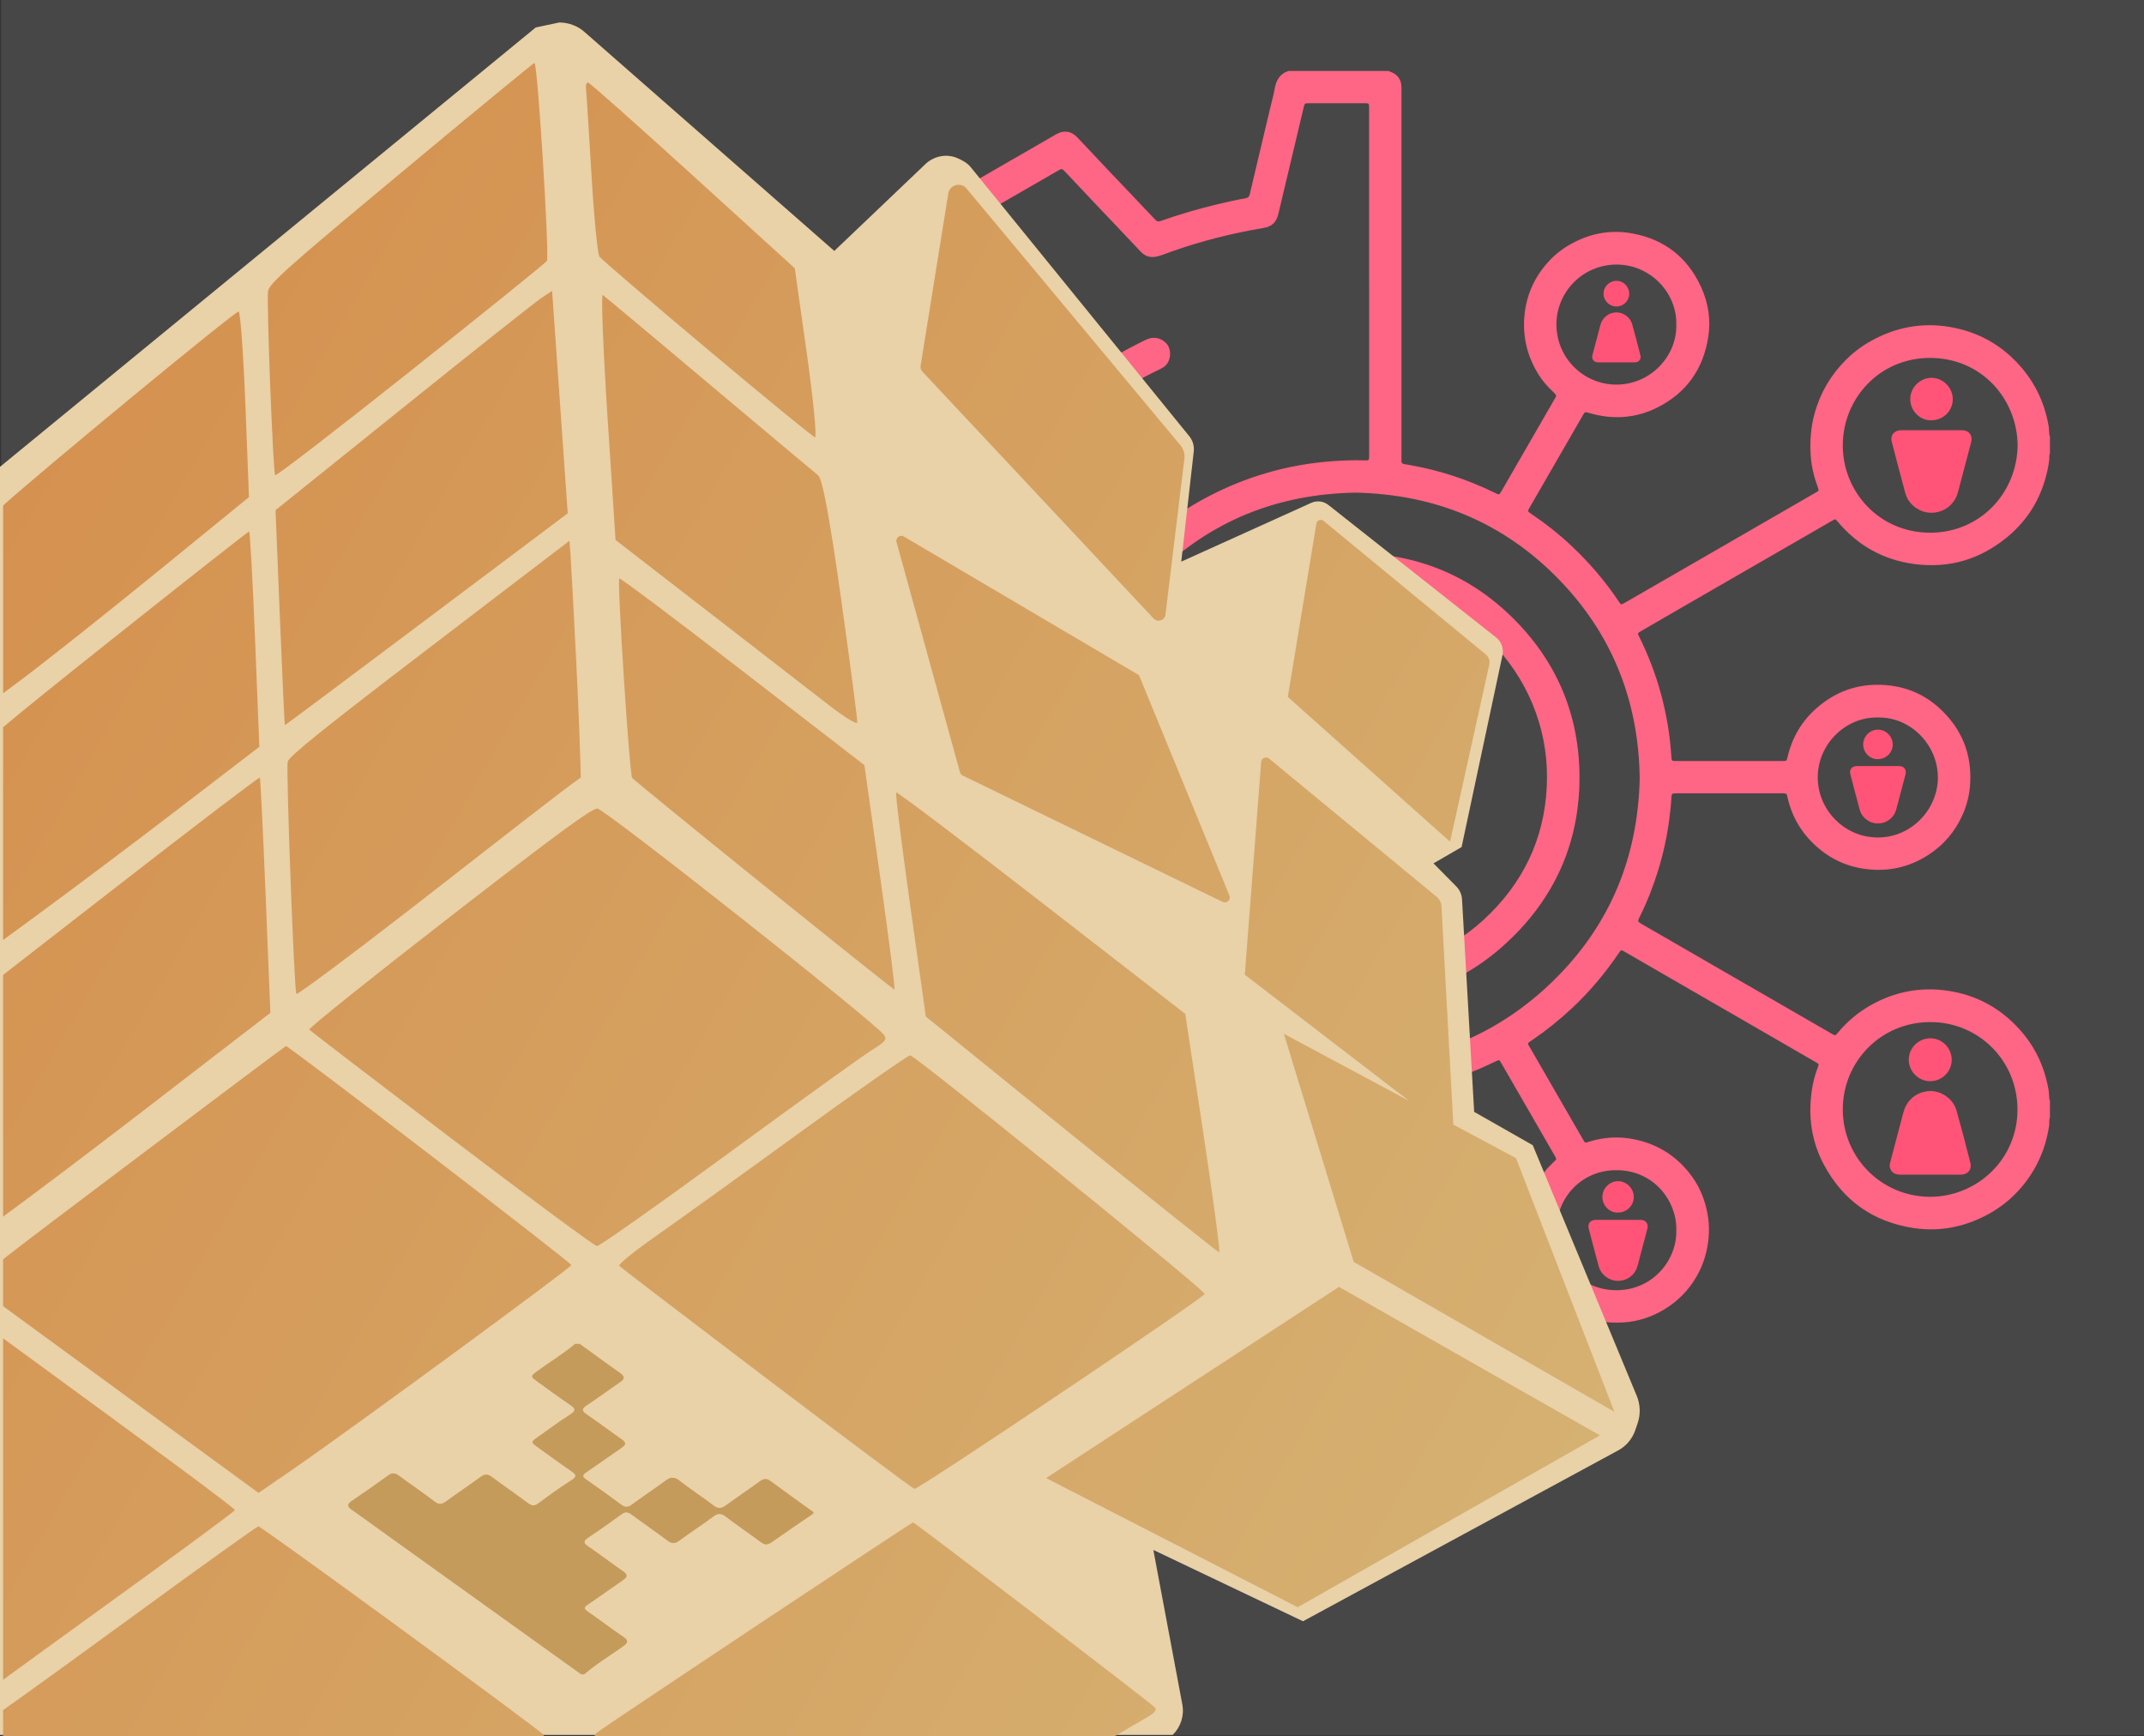 <?xml version="1.0" encoding="UTF-8"?><svg id="a" xmlns="http://www.w3.org/2000/svg" xmlns:xlink="http://www.w3.org/1999/xlink" viewBox="0 0 1440.7 1166.65"><rect x="0" y="0" width="1440.7" height="1166.65" fill="#333333" stroke="none"/><defs><style>.d{fill:#ff5477;}.d,.e,.f,.g,.h,.i,.j{stroke-width:0px;}.e{fill:#c49b5b;}.f{fill:url(#b);}.g{fill:rgba(255,255,255,0);}.h{fill:#e9d1a8;}.i,.k{fill:#d5b172;}.l{clip-path:url(#c);}.j{fill:#fff;opacity:.1;}</style><linearGradient id="b" x1="-49.83" y1="429.55" x2="1025.86" y2="1050.6" gradientUnits="userSpaceOnUse"><stop offset="0" stop-color="#d5914f"/><stop offset="1" stop-color="#d5b172"/></linearGradient><clipPath id="c"><path class="i" d="M390.52,1124.89c-43.56-31.24-87.13-62.48-130.69-93.73-7.71-5.53-15.36-11.15-23.14-16.58-3.02-2.11-3.94-3.66-.28-6.13,8.29-5.58,16.47-11.31,24.56-17.17,2.68-1.94,4.69-1.54,7.14.27,7.91,5.82,16.07,11.31,23.85,17.3,3.02,2.33,5.04,1.95,7.84-.1,7.65-5.61,15.57-10.85,23.23-16.46,2.76-2.02,4.84-1.92,7.54.1,8,5.97,16.26,11.62,24.26,17.59,2.53,1.89,4.33,2.06,6.98.09,7.21-5.37,14.52-10.64,22.1-15.44,4.36-2.76,3.05-4.1-.23-6.35-7.55-5.17-14.93-10.6-22.37-15.94-4.59-3.29-4.6-3.49.16-6.86,7.21-5.09,14.32-10.34,21.73-15.11,4.14-2.66,3.42-4.11-.13-6.51-7.44-5.04-14.67-10.4-21.97-15.65-4.64-3.33-4.6-3.6-.1-6.91,8.44-6.21,17.47-11.59,25.5-18.36,1,0,2,0,3,0,9.03,6.54,18,13.16,27.13,19.56,3.37,2.36,3.21,3.97-.05,6.19-7.43,5.05-14.66,10.41-22.15,15.38-3.48,2.31-3.89,3.76-.16,6.3,7.98,5.42,15.67,11.28,23.59,16.8,2.99,2.09,2.75,3.54-.1,5.48-7.97,5.44-15.78,11.13-23.79,16.51-2.84,1.91-2.77,3.03-.03,4.93,7.93,5.51,15.79,11.11,23.51,16.91,2.58,1.93,4.42,1.93,7,.03,7.51-5.52,15.32-10.63,22.8-16.19,3.29-2.45,5.76-2.74,9.2-.07,7.49,5.81,15.46,11,23,16.76,3.12,2.38,5.41,2.09,8.38-.09,7.52-5.51,15.28-10.69,22.81-16.17,2.52-1.83,4.51-2.07,7.13-.13,9.49,7.03,19.13,13.88,28.71,20.79v1c-9.33,6.39-18.72,12.7-27.95,19.23-2.58,1.82-4.49,1.97-7.08.05-7.88-5.86-16.04-11.35-23.85-17.3-3.07-2.34-5.24-2.26-8.28,0-7.48,5.56-15.32,10.63-22.82,16.16-2.9,2.14-5.05,2.17-7.95,0-7.99-6-16.25-11.62-24.26-17.58-2.4-1.78-4.19-1.89-6.63-.11-7.4,5.39-14.88,10.68-22.5,15.75-3.59,2.39-3.03,3.76.18,5.96,7.83,5.36,15.36,11.15,23.18,16.52,3.47,2.38,3.17,3.93-.06,6.13-7.84,5.34-15.49,10.97-23.37,16.25-2.8,1.88-2.91,2.88-.07,4.84,7.94,5.49,15.59,11.4,23.6,16.8,4.05,2.72,3.32,4.16-.19,6.66-8.67,6.16-17.82,11.66-25.91,18.63h-2Z"/></clipPath></defs><rect class="g" x=".7" width="1440" height="1166"/><path class="d" d="M865.29,997.14c-.54-.34-1.05-.74-1.62-1-3.49-1.56-5.43-4.3-6.3-7.95-2.23-9.42-4.52-18.82-6.77-28.23-2.89-12.14-5.77-24.28-8.65-36.42-.7-2.96-1.52-5.89-2.07-8.88-.38-2.05-1.42-2.97-3.43-3.31-8.45-1.42-16.77-3.42-25.05-5.55-10.77-2.76-21.42-5.97-31.89-9.71-1.35-.48-2.18-.27-3.14.76-4.9,5.27-9.86,10.48-14.81,15.7-8.62,9.12-17.26,18.23-25.87,27.36-3.78,4.01-7.56,8.03-11.28,12.11-4.05,4.44-9.69,5.48-15.38,2.16-23.36-13.6-46.81-27.05-70.22-40.57-1.45-.84-2.93-1.62-4.18-2.79-3.38-3.16-4.39-6.98-3.12-11.36,2.06-7.15,4.21-14.27,6.33-21.4,4.31-14.49,8.63-28.97,12.95-43.46.85-2.84,1.67-5.68,2.6-8.49.53-1.58.18-2.66-1.12-3.75-6.08-5.07-11.77-10.58-17.54-16-4.62-4.33-8.86-9-13.26-13.52-3.73-3.83-7.23-7.9-10.73-11.95-1.14-1.32-2.19-1.76-3.93-1.23-15.16,4.58-30.34,9.08-45.51,13.61-9.04,2.7-18.08,5.42-27.13,8.08-6.02,1.76-10.86-.34-14-5.8-7.98-13.86-16-27.7-23.99-41.55-5.92-10.25-11.84-20.5-17.71-30.78-2.82-4.95-2.12-10.02,2.02-13.97,7.4-7.07,14.9-14.03,22.34-21.05,4.07-3.84,8.1-7.72,12.16-11.58,6.89-6.56,13.76-13.15,20.73-19.62,1.4-1.3,1.63-2.39.99-4.15-4.65-12.88-8.39-26.03-11.51-39.36-1.29-5.53-2.47-11.09-3.51-16.67-.4-2.18-1.3-3.25-3.55-3.76-12.47-2.85-24.91-5.86-37.36-8.82-11.52-2.73-23.02-5.5-34.55-8.17-3.47-.8-6.54-2.08-8.53-5.24-.96-1.53-1.54-3.15-1.58-4.96-.02-.8-.03-1.6-.03-2.4,0-27.36.11-54.72-.08-82.07-.05-7.01,3.55-11.15,9.88-12.62,23.37-5.42,46.7-11.03,70.03-16.63,5.93-1.42,4.98-.41,6.13-6.26,3.65-18.55,8.56-36.76,14.78-54.61.64-1.84.57-2.04-.8-3.33-4.95-4.65-9.9-9.31-14.83-13.98-9.47-8.96-18.92-17.93-28.39-26.88-4.01-3.79-8.11-7.48-12.09-11.3-4.47-4.3-5.1-9.38-1.97-14.8,13.87-24.03,27.77-48.06,41.59-72.12,1.94-3.37,4.63-5.37,8.43-6.08,1.9-.35,3.67.05,5.43.57,11.2,3.31,22.38,6.67,33.57,10.02,12.87,3.85,25.75,7.67,38.61,11.57,1.9.58,3.14.36,4.52-1.3,3.51-4.25,7.27-8.29,11.05-12.31,3.89-4.13,7.78-8.27,11.88-12.2,6-5.75,12.06-11.45,18.41-16.82,1.34-1.13,1.63-2.12,1.15-3.69-2.92-9.64-5.8-19.3-8.68-28.96-4.41-14.79-8.78-29.6-13.22-44.38-1.41-4.69.56-10.24,4.84-12.69,6.8-3.89,13.56-7.87,20.34-11.79,13.16-7.6,26.33-15.18,39.49-22.78,4.5-2.6,8.98-5.23,13.51-7.79,5.18-2.93,10.04-2.31,14.17,1.99,6.97,7.27,13.81,14.66,20.73,21.99,3.9,4.13,7.84,8.22,11.75,12.33,6.28,6.61,12.55,13.22,18.82,19.83.44.46.93.89,1.34,1.37.97,1.14,2.05,1.21,3.43.72,12.59-4.49,25.43-8.16,38.42-11.29,6.14-1.48,12.31-2.88,18.53-3.94,1.85-.31,2.57-1.17,2.96-2.85,1.5-6.55,3.09-13.08,4.64-19.61,3.01-12.68,6.03-25.37,9.04-38.05,1.07-4.51,2.32-8.99,3.15-13.55,1.01-5.56,3.53-9.71,9.15-11.5,22.4,0,44.8,0,67.2,0,.52.2,1.04.41,1.56.6,4.54,1.69,7.06,5.22,7.17,10.03.02,1.12.01,2.24.01,3.36,0,81.75,0,163.5,0,245.25,0,.96.03,1.92,0,2.88-.02,1.14.49,1.78,1.64,1.96,1.58.25,3.15.56,4.72.84,19.51,3.44,38.11,9.63,55.92,18.27,3.67,1.78,3.22,2.01,5.39-1.72,5.46-9.41,10.88-18.84,16.31-28.26,6.39-11.08,12.79-22.17,19.18-33.25,1.09-1.89,1.06-2.04-.58-3.68-1.24-1.24-2.51-2.47-3.73-3.73-3.59-3.7-6.53-7.88-8.96-12.41-6.36-11.85-8.68-24.46-7.03-37.81,1.74-14.1,7.88-26.1,17.77-36.14,4.79-4.85,10.41-8.66,16.59-11.7,12.31-6.05,25.28-7.76,38.55-5.22,21.23,4.07,36.57,16.19,45.58,35.92,4.86,10.63,6.61,21.92,4.82,33.5-3.33,21.45-14.6,37.5-34.02,47.33-14.86,7.52-30.48,8.39-46.43,3.67-2.4-.71-2.44-.74-3.76,1.53-1.89,3.25-3.77,6.51-5.64,9.76-10.03,17.39-20.05,34.78-30.09,52.16-1.56,2.71-1.59,2.69,1.05,4.47,9.44,6.35,18.35,13.39,26.65,21.16,12.19,11.41,22.98,24.03,32.27,37.92,1.31,1.96,1.4,2,3.43.87,3-1.68,5.96-3.44,8.94-5.15,14.27-8.23,28.55-16.45,42.82-24.69,13.85-7.99,27.7-16,41.55-24,11.84-6.84,23.69-13.67,35.53-20.52,2.13-1.23,2.12-1.28,1.3-3.51-2.53-6.87-4.27-13.94-4.76-21.23-.66-9.79.07-19.48,2.77-28.99,3.88-13.62,10.88-25.39,20.85-35.36,4.92-4.92,10.47-9.12,16.59-12.56,16.73-9.38,34.54-12.77,53.45-9.53,17.13,2.93,31.92,10.51,44.12,23.03,11.98,12.3,19.31,26.9,22.14,43.83.38,2.29.03,4.65.83,6.87v11.04c-.37.74-.44,1.54-.41,2.34.05,1.77-.2,3.51-.5,5.24-3.41,19.78-12.55,36.36-28.12,49.08-18.13,14.8-38.94,20.94-62.24,17.81-20.8-2.8-37.92-12.44-51.4-28.52-1.51-1.8-1.5-1.84-3.52-.68-5.06,2.91-10.11,5.85-15.16,8.77-16.21,9.36-32.42,18.71-48.63,28.06-12.05,6.95-24.11,13.9-36.16,20.86-9.63,5.56-19.25,11.13-28.86,16.71-2.15,1.25-2.15,1.33-1.04,3.56,3.03,6.09,5.74,12.32,8.18,18.67,5.12,13.34,8.81,27.06,11.12,41.16,1.18,7.18,1.94,14.41,2.42,21.67.12,1.81.34,2.01,2.17,2.1.32.02.64,0,.96,0,23.84,0,47.68,0,71.52,0,2.72,0,2.74-.02,3.35-2.63,3.08-13.27,9.66-24.45,20.02-33.35,14.15-12.16,30.59-16.98,49-14.72,12.47,1.53,23.59,6.6,32.89,15.06,14.97,13.63,22.05,30.62,20.8,50.97-.44,7.11-2.06,13.91-4.91,20.41-5.05,11.53-12.88,20.75-23.46,27.53-12.66,8.12-26.55,11.17-41.49,9.33-12.78-1.57-23.97-6.72-33.52-15.29-9.87-8.85-16.39-19.75-19.3-32.74-.64-2.84-.69-2.83-3.71-2.85-.24,0-.48,0-.72,0-23.2,0-46.4,0-69.6,0-.56,0-1.12-.02-1.68.01-1.92.1-2.22.36-2.32,2.26-.27,5.11-.81,10.2-1.48,15.27-1.55,11.76-4.07,23.32-7.6,34.64-3.27,10.48-7.22,20.68-12.14,30.51-1.7,3.41-1.63,3.47,1.58,5.32,19.67,11.36,39.34,22.71,59.01,34.07,15.52,8.96,31.03,17.91,46.55,26.87,7.27,4.2,14.54,8.41,21.82,12.59,2.32,1.33,2.38,1.34,4.04-.66,6.3-7.59,13.72-13.84,22.33-18.66,15.89-8.9,32.93-12.23,50.92-9.69,19.75,2.79,36.33,11.82,49.55,26.83,10.21,11.59,16.34,25.1,18.88,40.3.4,2.37.05,4.81.86,7.11v11.04c-.76,1.76-.28,3.64-.55,5.45-2.5,16.96-9.5,31.79-21.2,44.31-7.18,7.68-15.64,13.6-25.23,17.99-14.29,6.54-29.29,8.85-44.72,6.5-26.98-4.12-47.2-18.35-60.15-42.46-8.5-15.84-10.76-32.81-8.09-50.5.78-5.15,2.1-10.18,3.97-15.05.81-2.12.81-2.14-1.25-3.35-2.27-1.34-4.57-2.63-6.86-3.95-14.89-8.61-29.77-17.22-44.66-25.82-16.97-9.8-33.94-19.59-50.91-29.39-8.73-5.04-17.45-10.09-26.17-15.12-2.35-1.36-2.36-1.34-3.78.75-9.31,13.66-19.8,26.29-31.95,37.54-8.12,7.52-16.66,14.46-25.79,20.69-4.35,2.97-4.08,1.9-1.43,6.51,11.67,20.32,23.42,40.59,35.14,60.88,1.22,2.1,1.21,2.12,3.53,1.38,10.04-3.17,20.23-3.83,30.55-1.76,12.82,2.57,23.9,8.39,33.01,17.86,6.25,6.5,10.99,13.92,13.89,22.46,2.79,8.18,4.03,16.54,3.33,25.23-.76,9.42-3.32,18.22-7.98,26.41-5.37,9.44-12.77,16.94-22.09,22.52-8.38,5.02-17.48,7.97-27.2,8.62-12.5.84-24.32-1.7-35.3-7.92-12.26-6.95-21.14-16.92-26.68-29.85-4.39-10.23-5.69-20.91-4.37-31.94,1-8.38,3.61-16.2,7.82-23.5,3.22-5.59,7.24-10.53,11.96-14.92,1.69-1.57,1.68-1.6.53-3.62-2.22-3.89-4.45-7.77-6.69-11.65-7.48-12.95-14.96-25.9-22.44-38.85-2.4-4.15-4.79-8.32-7.2-12.47-1.01-1.74-1.17-1.77-3.03-.91-1.81.84-3.62,1.7-5.43,2.55-17.26,8.11-35.32,13.67-54.13,16.82q-4.21.71-4.21,5.06c0,81.99,0,163.98,0,245.97,0,1.12-.03,2.24,0,3.36.05,2.72-1.1,4.89-2.88,6.89-1.5,1.69-3.57,2.38-5.37,3.52h-68.16ZM919.99,189.7c0-38.72,0-77.44,0-116.16,0-.88-.01-1.76-.04-2.64-.03-.95-.51-1.48-1.48-1.51-.48-.02-.96-.03-1.44-.03-12.48,0-24.96,0-37.44,0-2.84,0-2.92.1-3.55,2.75-2.97,12.53-5.94,25.06-8.92,37.59-2.65,11.13-5.35,22.24-7.94,33.38-1.47,6.34-4.22,9.1-10.52,10.16-20.79,3.48-41.15,8.65-61.05,15.63-3.02,1.06-5.99,2.29-9.05,3.18-4.43,1.28-8.54.76-11.9-2.83-2.29-2.45-4.64-4.85-6.93-7.31-6.98-7.49-14.1-14.84-21.13-22.27-7.7-8.13-15.35-16.29-23.05-24.42-1.92-2.02-2.1-2.02-4.47-.65-16.63,9.59-33.25,19.19-49.88,28.78-1.66.96-3.31,1.95-4.97,2.9-.89.51-1.22,1.21-.93,2.21.16.54.27,1.09.43,1.62,4.18,14.03,8.37,28.05,12.55,42.08,2.84,9.5,5.79,18.97,8.47,28.52,1.37,4.89.44,9.23-3.83,12.68-8.4,6.78-16.34,14.1-24.1,21.6-3.34,3.22-6.52,6.59-9.71,9.96-5.5,5.81-10.83,11.76-15.93,17.92-.46.55-.96,1.07-1.41,1.64-3.31,4.12-7.48,5.53-12.58,4.01-7.13-2.13-14.25-4.28-21.38-6.4-16.09-4.8-32.19-9.61-48.29-14.39-4.61-1.37-3.78-1.71-6.23,2.51-7.66,13.22-15.28,26.46-22.91,39.69-2.68,4.64-5.33,9.3-8.05,13.91-.65,1.11-.56,1.84.44,2.66,3.64,3.01,6.85,6.48,10.32,9.68,8.93,8.24,17.73,16.62,26.52,25.02,5.72,5.47,11.39,11,17.28,16.28,4.13,3.7,5.23,8.55,3.18,13.93-4.3,11.3-7.94,22.81-11.03,34.5-3.09,11.68-5.64,23.48-7.62,35.41-.25,1.51-.72,2.93-1.52,4.26-1.78,2.97-4.59,4.33-7.8,5.1-23.57,5.61-47.15,11.22-70.72,16.84-3.55.85-3.55.86-3.55,4.39,0,20.32,0,40.64,0,60.96,0,.56.04,1.12,0,1.68-.07,1.26.55,1.9,1.75,2.17,2.11.46,4.21.98,6.31,1.48,12.68,3.01,25.37,6.02,38.05,9.05,9.65,2.3,19.29,4.6,28.92,6.97,4.73,1.16,7.61,4.19,8.52,9.02.34,1.81.64,3.62.97,5.43,3.95,22.02,9.8,43.53,17.67,64.47,2.01,5.35,1.34,10.04-3.13,13.91-.3.26-.57.56-.86.83-5.93,5.6-11.86,11.2-17.78,16.81-4,3.8-7.97,7.63-11.99,11.41-7.67,7.24-15.38,14.46-23.05,21.7-1.7,1.6-1.67,1.69-.54,3.66,10.56,18.28,21.12,36.57,31.68,54.85,1.02,1.76,1.15,1.84,3.04,1.28,18.32-5.46,36.63-10.93,54.95-16.39,5.67-1.69,11.32-3.47,17.02-5.05,4.61-1.27,8.72-.33,11.94,3.45.41.49.86.94,1.27,1.44,5.83,7.12,11.94,13.99,18.35,20.58,8.04,8.25,16.23,16.34,25.07,23.75,2.69,2.26,5.36,4.56,7.97,6.91,2.26,2.03,3.38,4.58,3.31,7.67-.04,1.7-.23,3.34-.72,4.96-2.91,9.73-5.82,19.46-8.73,29.2-3.92,13.1-7.86,26.2-11.73,39.32-1.35,4.57-1.88,3.8,2.65,6.42,12.59,7.31,25.21,14.56,37.81,21.84,5.06,2.92,10.1,5.86,15.18,8.75,1.85,1.05,2.15,1.03,3.29-.35,3.01-3.64,6.47-6.86,9.67-10.33,8.62-9.34,17.44-18.49,26.18-27.73,5.11-5.4,10.22-10.8,15.3-16.23,3.5-3.74,8.13-4.87,12.91-3.07,22.6,8.53,45.84,14.67,69.64,18.7,5.76.98,9.1,4.07,10.4,9.73,2.34,10.21,4.83,20.39,7.25,30.58,2.13,8.95,4.24,17.9,6.37,26.85,1.11,4.67,2.22,9.34,3.37,14,.59,2.41.73,2.49,3.27,2.53.32,0,.64,0,.96,0,12,0,24,0,36,0q3.65,0,3.66-3.76c0-77.52,0-155.03,0-232.55,0-.64-.02-1.28-.02-1.92,0-1.21-.63-1.73-1.8-1.71-.96.01-1.92,0-2.88,0-6.55-.03-13.1.04-19.66-.39-8.48-.55-16.87-1.63-25.19-3.23-24.03-4.6-46.58-13.16-67.68-25.55-14.48-8.5-27.73-18.62-39.83-30.26-6.06-5.83-11.74-12-17.08-18.49-8.73-10.59-16.36-21.92-22.85-34-6.8-12.64-12.33-25.83-16.46-39.59-4.94-16.47-7.88-33.31-8.68-50.46-.49-10.53-.34-21.09.74-31.63,1.05-10.2,2.66-20.3,5.13-30.24,4.42-17.79,10.97-34.74,19.78-50.84,9.7-17.74,21.76-33.7,35.88-48.12,4.64-4.74,9.61-9.14,14.69-13.42,11.67-9.83,24.29-18.23,37.8-25.31,12.51-6.56,25.53-11.82,39.09-15.8,14.56-4.28,29.42-6.88,44.54-7.97,7.01-.5,14.05-.76,21.09-.53,3.39.11,3.4.06,3.4-3.44,0-38.72,0-77.44,0-116.16ZM919.28,713.44c42.63-.78,87.46-18.29,124.44-54.42,38.07-37.2,56.91-82.88,58.11-135.97-.66-51.74-18.32-96.78-54.45-133.89-37.3-38.31-83.31-57.11-136.67-58.16-51.79.94-96.84,18.61-133.85,55.08-37.83,37.27-57.15,82.84-57.37,135.94-.42,105.14,85.17,191.29,199.79,191.43ZM1355.79,299.27c-.36-31.34-24.3-58.86-59.03-58.79-33.67.07-58.3,27.03-58.47,58.55-.17,31.09,24.32,58.94,58.81,58.88,33.22-.05,58.17-26.31,58.68-58.64ZM1297.04,804.13c32.03-.21,58.67-25.58,58.64-58.67-.03-32.88-26.1-58.73-58.54-58.74-33.6,0-58.85,26.87-58.85,58.64,0,32.23,25.75,58.63,58.75,58.77ZM1126.42,826.48c.51-18.95-14.56-40.19-40.25-40.26-23.28-.07-40.32,18.34-40.31,40.52.02,21.51,16.97,40.21,40.45,40.14,23.95-.06,40.62-19.8,40.11-40.4ZM1126.42,218.05c.43-21.91-18-40.36-40.17-40.29-23.06.07-40.3,18.76-40.38,39.98-.08,22.78,18.19,40.61,40.18,40.67,23.15.06,40.92-19.29,40.37-40.36ZM1261.79,482.09c-21.04-.57-40.33,17.46-40.31,40.22.01,22.14,18.2,40.38,40.31,40.37,23.2,0,40.38-19.44,40.4-40.25.03-21.87-18.24-40.85-40.4-40.34Z"/><path class="d" d="M584.92,516.18c.29-12.31,1.17-24.57,2.77-36.78,2.96-22.69,8.27-44.8,15.92-66.35,8.3-23.38,19.19-45.5,32.57-66.41,7.64-11.94,16.06-23.3,25.15-34.17,8.27-9.89,17.15-19.21,26.56-28.01,12.16-11.38,25.1-21.8,38.87-31.19,13.7-9.35,28.04-17.57,42.94-24.85,5.77-2.82,10.8-1.23,14.17,2.43,3.49,3.79,3.45,12.37-2.11,15.9-.88.56-1.79,1.05-2.73,1.5-13.29,6.38-26.04,13.69-38.23,21.99-10.12,6.89-19.79,14.37-29.06,22.37-8.31,7.17-16.08,14.89-23.58,22.87-8.71,9.26-16.69,19.17-24.08,29.53-10.29,14.41-19.36,29.56-27.05,45.52-7.73,16.03-14.05,32.59-18.9,49.71-4.04,14.26-7.02,28.73-8.95,43.42-.72,5.46-1.28,10.95-1.65,16.45-.5,7.5-.88,14.99-.92,22.51-.03,4.98-3.31,9.16-7.95,10.16-5.24,1.13-9.64-.51-12.38-5.08-.93-1.54-1.31-3.26-1.34-5.04-.03-2.16,0-4.32,0-6.48Z"/><path class="d" d="M910.78,371.55c41.5.56,77.3,15.06,106.65,44.53,29.23,29.35,43.96,65.1,43.94,106.43-.03,41.54-15.06,77.42-44.54,106.68-29.33,29.13-65.14,43.94-106.5,43.86-83.78-.16-150.61-68.23-150.47-150.95.14-85.18,70.27-151.2,150.91-150.56ZM781.78,522.26c-.27,34.59,13.86,67.46,37.71,91.12,25.12,24.92,55.7,37.83,91.06,37.86,35.45.03,66.24-12.76,91.25-37.91,24.84-24.98,37.54-55.45,37.73-90.85.37-69.83-56.44-129.08-128.88-129.1-72.04-.02-129.09,58.93-128.86,128.89Z"/><rect class="j" x=".7" width="1440" height="1166"/><path class="h" d="M788.01,1165.65c5.36-5.24,7.87-12.85,6.49-20.4l-19.49-103.87,100.56,47.92,211.66-114.72c5.53-2.91,9.64-7.84,11.65-13.76l1.51-4.42c2.11-6.03,1.91-12.76-.6-18.69l-69.82-168.27-39.38-22.4-8.15-142.74c-.19-3.31-1.58-6.43-3.91-8.79l-15.27-15.43,18.89-10.95,27.47-128.91c.95-4.48-.72-9.11-4.31-11.95l-112.68-89.01c-3.27-2.58-7.7-3.12-11.5-1.41l-87.35,39.5,8.39-74.01c.42-3.68-.66-7.38-3-10.25l-147.34-181.35c-1.51-1.81-4.32-3.72-8.54-5.53-7.03-3.01-15.07-1.51-20.79,3.42l-61.88,58.97L393.07,21.74c-4.72-4.32-10.95-6.63-17.28-6.63l-15.77,3.32L0,313.65v852.01h788.01Z"/><path class="f" d="M1000.76,446.53l-26.36,118.99-109.02-97.28,19.18-116.4c.38-2.29,3.09-3.31,4.88-1.83l108.97,89.71c2,1.65,2.91,4.28,2.35,6.82ZM359.15,42.29c-.55-.06-40.78,33.08-89.47,73.62-76.57,63.76-88.75,74.54-89.54,79.75-1.09,7.11,3.33,121.52,4.77,123.64.55.8,41.39-30.66,90.75-69.87,49.37-39.2,90.69-72.54,91.8-74.11,1.92-2.72-6.2-132.81-8.31-133.04ZM371,195.44l-7.26,4.81c-3.97,2.64-45.76,35.77-92.89,73.65l-85.7,68.89,2.93,72.17c1.6,39.7,3.13,72.2,3.38,72.23.25.03,43.08-31.95,95.2-71.1l94.82-71.2-5.24-74.73-5.25-74.73h0ZM808.97,868.67c-11.09-11.38-193.2-158.81-197.29-159.57-1.24-.22-34.21,22.77-73.29,51.17-39.07,28.4-82.9,59.91-97.38,70.05-14.49,10.13-25.67,19.21-24.91,20.12.74.94,45.34,35.01,99.05,75.73,53.71,40.72,98.39,74.11,99.32,74.21,2.9.32,194.71-128.52,195.04-131.01.02-.15-.12-.38-.54-.69ZM390.26,522.42c0-4.81-1.26-42.57-3.06-78.14-1.8-35.57-3.53-68.27-3.89-72.74l-.69-8.17h0s-94.16,71.9-94.16,71.9c-70.71,53.98-94.39,73.03-95.13,76.49-1.19,5.6,4.36,153.72,5.84,155.99.6.87,35.29-24.95,77.14-57.39,41.85-32.44,102.33-80.09,113.95-87.96M593.85,695.18c-7.28-9.41-187.74-151.85-192.42-151.92-3.93-.06-27.11,16.98-99.93,73.44-52.16,40.45-94.32,74.24-93.66,75.05.65.84,43.72,33.82,95.72,73.36,52,39.54,95.93,72,97.57,72.12,1.63.12,41.5-28.04,88.61-62.54,47.1-34.49,90.45-65.68,96.3-69.31,9.13-5.67,10.22-7.11,7.81-10.2h0ZM164.88,271.75c-1.34-34.24-3.39-62.31-4.53-62.44h0c-2.39-.26-132.71,107.29-158.25,130.31v126.19l12.56-9.39c16.04-12,56.93-44.43,90.88-72.09l61.76-50.32-2.41-62.26ZM171.39,429.34c-1.6-39.82-3.42-72.31-4.02-72.24-.59.06-41.93,32.51-91.77,72.16-36.56,29.05-59.69,47.68-73.52,59.36v142.94l19.88-14.54c25.15-18.4,69.76-51.89,99.07-74.4l53.25-40.88-2.89-72.4ZM748.9,1166.65c12.21-7.23,20.1-11.87,21.65-12.73,4.94-2.74,6.91-4.96,5.69-6.54h0c-1.85-2.36-161.09-124.22-162.71-124.49-.88-.14-205.44,135.86-212.16,141.05-1.13.87-1.77,1.83-1.92,2.7h349.44ZM178.51,601.95c-1.76-43.22-3.51-79.01-3.9-79.51h0c-.4-.51-45.64,33.96-100.53,76.64L2.09,655.04v162.38c20.6-15.03,61.6-45.99,99.35-75.1l80.23-61.81-3.16-78.56ZM192.14,702.84c-.33,0-48.09,35.82-106.08,79.52-43.7,32.94-69.29,52.22-83.97,63.74v31.49c17.69,12.94,46.99,34.35,79.25,57.93l92.4,67.54,22.92-15.75c39.73-27.44,187.02-135.46,187.27-137.33.2-1.46-189.75-147.2-191.79-147.14ZM364.8,1166.65c.53-.42.8-.67.79-.74-.29-1.82-189.55-140.2-191.96-140.34-.9-.06-39.25,27.42-85.22,61.03-34.24,25.03-67.8,49.27-86.33,62.41v17.64h362.72ZM157.81,1014.59c.15-1.1-47.23-36.22-155.72-115.37v229.38c18.47-13.47,43.02-31.28,68.44-49.64,47.89-34.57,87.18-63.53,87.29-64.35v-.02ZM534.06,180.25l-68.48-62.3c-37.69-34.26-69.39-62.4-70.43-62.52-1.04-.12-1.68,1.79-1.38,4.2s1.93,28.12,3.64,57.06c1.71,28.94,4.16,53.99,5.38,55.7,1.22,1.72,33.77,29.66,72.35,62.04,38.58,32.39,71.22,59.14,72.53,59.37,1.31.24-1.15-25.24-5.55-56.58l-8.06-56.98ZM580.84,514.08l-81.76-63.15c-44.98-34.76-82.33-62.77-82.92-62.24-1.59,1.45,6.81,131.65,8.65,134,.86,1.11,40.64,33.56,88.36,72.08,47.72,38.52,87.27,70.06,87.88,70.13s-3.71-33.82-9.56-75.32l-10.64-75.5ZM549.74,319.35c-2.36-1.88-35.41-29.57-73.4-61.53-37.99-31.95-70.07-58.81-71.28-59.63-1.22-.82.2,35.94,3.16,81.61l5.4,83,62.77,48.54,81.05,62.77c10.06,7.77,18.41,12.87,18.62,11.36.2-1.51-4.66-38.75-10.83-82.74-7.65-54.58-12.56-81.05-15.49-83.38ZM765.4,453.66l-158.05-93.18c-2.58-1.52-5.7.87-4.9,3.75l42.64,154.68c.25.92.89,1.69,1.75,2.11l174.76,84.97c2.75,1.34,5.7-1.43,4.54-4.26l-60.76-148.08h0ZM965.4,602.58l-112.56-92.86c-2.06-1.7-5.18-.37-5.38,2.29l-10.99,142.88,140.51,107.91-8.36-153.85c-.13-2.48-1.3-4.79-3.22-6.37ZM793.2,299.17l-143.71-172.49c-3.84-4.61-11.33-2.56-12.28,3.37l-18.59,115.73c-.23,1.41.21,2.84,1.19,3.88l155.4,165.91c2.67,2.85,7.46,1.29,7.93-2.59l12.73-104.78c.39-3.25-.57-6.51-2.66-9.02ZM1018.71,778.16l-155.98-83.56,46.92,153.23,175.14,100.7-66.08-170.38h0ZM796.46,681.22l-96.5-74.87c-53.08-41.17-97.07-74.43-97.73-73.91-.67.51,3.6,34.59,9.39,75.76l10.51,74.79,97.82,79.2c53.82,43.52,98.54,79.17,99.33,79.26.79.09-4.01-35.92-10.67-80.04l-12.15-80.19ZM1075.04,964.41l-175.28-99.77-196.77,128.45,169.03,86.78,203.01-115.46Z"/><path class="k" d="M390.52,1124.89c-43.56-31.24-87.13-62.48-130.69-93.73-7.71-5.53-15.36-11.15-23.14-16.58-3.02-2.11-3.94-3.66-.28-6.13,8.29-5.58,16.47-11.31,24.56-17.17,2.68-1.94,4.69-1.54,7.14.27,7.91,5.82,16.07,11.31,23.85,17.3,3.02,2.33,5.04,1.95,7.84-.1,7.65-5.61,15.57-10.85,23.23-16.46,2.76-2.02,4.84-1.92,7.54.1,8,5.97,16.26,11.62,24.26,17.59,2.53,1.89,4.33,2.06,6.98.09,7.21-5.37,14.52-10.64,22.1-15.44,4.36-2.76,3.05-4.1-.23-6.35-7.55-5.17-14.93-10.6-22.37-15.94-4.59-3.29-4.6-3.49.16-6.86,7.21-5.09,14.32-10.34,21.73-15.11,4.14-2.66,3.42-4.11-.13-6.51-7.44-5.04-14.67-10.4-21.97-15.65-4.64-3.33-4.6-3.6-.1-6.91,8.44-6.21,17.47-11.59,25.5-18.36,1,0,2,0,3,0,9.03,6.54,18,13.16,27.13,19.56,3.37,2.36,3.21,3.97-.05,6.19-7.43,5.05-14.66,10.41-22.15,15.38-3.48,2.31-3.89,3.76-.16,6.3,7.98,5.42,15.67,11.28,23.59,16.8,2.99,2.09,2.75,3.54-.1,5.48-7.97,5.44-15.78,11.13-23.79,16.51-2.84,1.91-2.77,3.03-.03,4.93,7.93,5.51,15.79,11.11,23.51,16.91,2.58,1.93,4.42,1.93,7,.03,7.51-5.52,15.32-10.63,22.8-16.19,3.29-2.45,5.76-2.74,9.2-.07,7.49,5.81,15.46,11,23,16.76,3.12,2.38,5.41,2.09,8.38-.09,7.52-5.51,15.28-10.69,22.81-16.17,2.52-1.83,4.51-2.07,7.13-.13,9.49,7.03,19.13,13.88,28.71,20.79v1c-9.33,6.39-18.72,12.7-27.95,19.23-2.58,1.82-4.49,1.97-7.08.05-7.88-5.86-16.04-11.35-23.85-17.3-3.07-2.34-5.24-2.26-8.28,0-7.48,5.56-15.32,10.63-22.82,16.16-2.9,2.14-5.05,2.17-7.95,0-7.99-6-16.25-11.62-24.26-17.58-2.4-1.78-4.19-1.89-6.63-.11-7.4,5.39-14.88,10.68-22.5,15.75-3.59,2.39-3.03,3.76.18,5.96,7.83,5.36,15.36,11.15,23.18,16.52,3.47,2.38,3.17,3.93-.06,6.13-7.84,5.34-15.49,10.97-23.37,16.25-2.8,1.88-2.91,2.88-.07,4.84,7.94,5.49,15.59,11.4,23.6,16.8,4.05,2.72,3.32,4.16-.19,6.66-8.67,6.16-17.82,11.66-25.91,18.63h-2Z"/><g class="l"><path class="e" d="M595.24,1012.17l-98.2-74.66c-54.02-41.07-98.97-74.8-99.86-74.9-1.77-.19-164.78,117.17-193.25,139.13l-17.85,13.72,95.72,69.91c52.66,38.45,96.73,70.02,97.89,70.15,2.06.23,192.63-125.86,207.92-137.56l7.63-5.79Z"/></g><path class="d" d="M1297.95,289.06c6.76,0,13.52,0,20.28,0,4.86,0,7.53,3.42,6.3,8.14-2.38,9.13-4.81,18.24-7.23,27.36-.63,2.37-1.21,4.76-1.92,7.11-3.5,11.52-17.21,16.49-27.35,9.95-3.93-2.54-6.59-6.02-7.79-10.54-3.05-11.4-6.11-22.8-9.03-34.23-1.15-4.52,1.63-7.77,6.33-7.78,6.8-.01,13.61,0,20.41,0Z"/><path class="d" d="M1297.79,282.37c-6.72.37-14.16-5.52-14.15-14.25,0-7.77,6.6-14.31,14.31-14.26,7.76.05,14.25,6.59,14.25,14.34,0,7.89-6.41,14.19-14.4,14.18Z"/><path class="d" d="M1087.32,819.63c4.99,0,9.99,0,14.98,0,3.59,0,5.56,2.52,4.66,6.01-1.76,6.74-3.56,13.47-5.34,20.21-.46,1.75-.89,3.52-1.42,5.25-2.59,8.51-12.72,12.18-20.21,7.35-2.9-1.87-4.87-4.45-5.76-7.78-2.25-8.42-4.52-16.84-6.67-25.29-.85-3.34,1.21-5.74,4.68-5.75,5.03-.01,10.05,0,15.08,0Z"/><path class="d" d="M1087.2,814.69c-4.97.28-10.46-4.08-10.45-10.53,0-5.74,4.88-10.57,10.57-10.54,5.73.04,10.53,4.87,10.53,10.59,0,5.83-4.73,10.48-10.64,10.47Z"/><path class="d" d="M1261.95,514.7c4.7,0,9.4,0,14.1,0,3.38,0,5.24,2.38,4.38,5.66-1.65,6.35-3.35,12.68-5.03,19.02-.44,1.65-.84,3.31-1.34,4.95-2.43,8.01-11.97,11.46-19.01,6.92-2.73-1.76-4.58-4.19-5.42-7.33-2.12-7.92-4.25-15.85-6.28-23.8-.8-3.14,1.14-5.4,4.4-5.41,4.73,0,9.46,0,14.19,0Z"/><path class="d" d="M1261.84,510.05c-4.67.26-9.84-3.84-9.84-9.91,0-5.4,4.59-9.95,9.94-9.91,5.39.04,9.91,4.58,9.91,9.97,0,5.48-4.45,9.86-10.01,9.85Z"/><path class="d" d="M1297,789.22c-6.83,0-13.66.01-20.48,0-3.35,0-5.71-1.72-6.51-4.62-.29-1.05-.25-2.1.03-3.15,2.46-9.34,4.92-18.68,7.39-28.02.64-2.44,1.22-4.91,1.99-7.31,2.44-7.6,9.07-12.64,17.04-13.05,7.96-.41,16.08,5.33,18.25,13.04,3.29,11.69,6.37,23.43,9.32,35.21,1.12,4.46-1.68,7.87-6.28,7.9-6.92.05-13.83.01-20.75.01Z"/><path class="d" d="M1296.93,726.44c-7.91-.06-14.35-6.59-14.3-14.51.05-7.95,6.62-14.38,14.63-14.32,7.85.05,14.3,6.67,14.22,14.59-.09,7.92-6.6,14.3-14.55,14.25Z"/><path class="d" d="M1086.12,243.46c-4.08,0-8.16,0-12.24,0-2,0-3.42-1.03-3.89-2.76-.17-.63-.15-1.26.02-1.88,1.47-5.58,2.94-11.17,4.42-16.75.39-1.46.73-2.93,1.19-4.37,1.46-4.55,5.42-7.55,10.19-7.8,4.76-.24,9.61,3.19,10.91,7.79,1.96,6.99,3.81,14.01,5.57,21.05.67,2.67-1,4.71-3.75,4.72-4.13.03-8.27,0-12.4,0Z"/><path class="d" d="M1086.08,205.93c-4.73-.03-8.58-3.94-8.55-8.67.03-4.75,3.96-8.6,8.75-8.56,4.69.03,8.55,3.99,8.5,8.72-.05,4.74-3.95,8.55-8.7,8.52Z"/></svg>